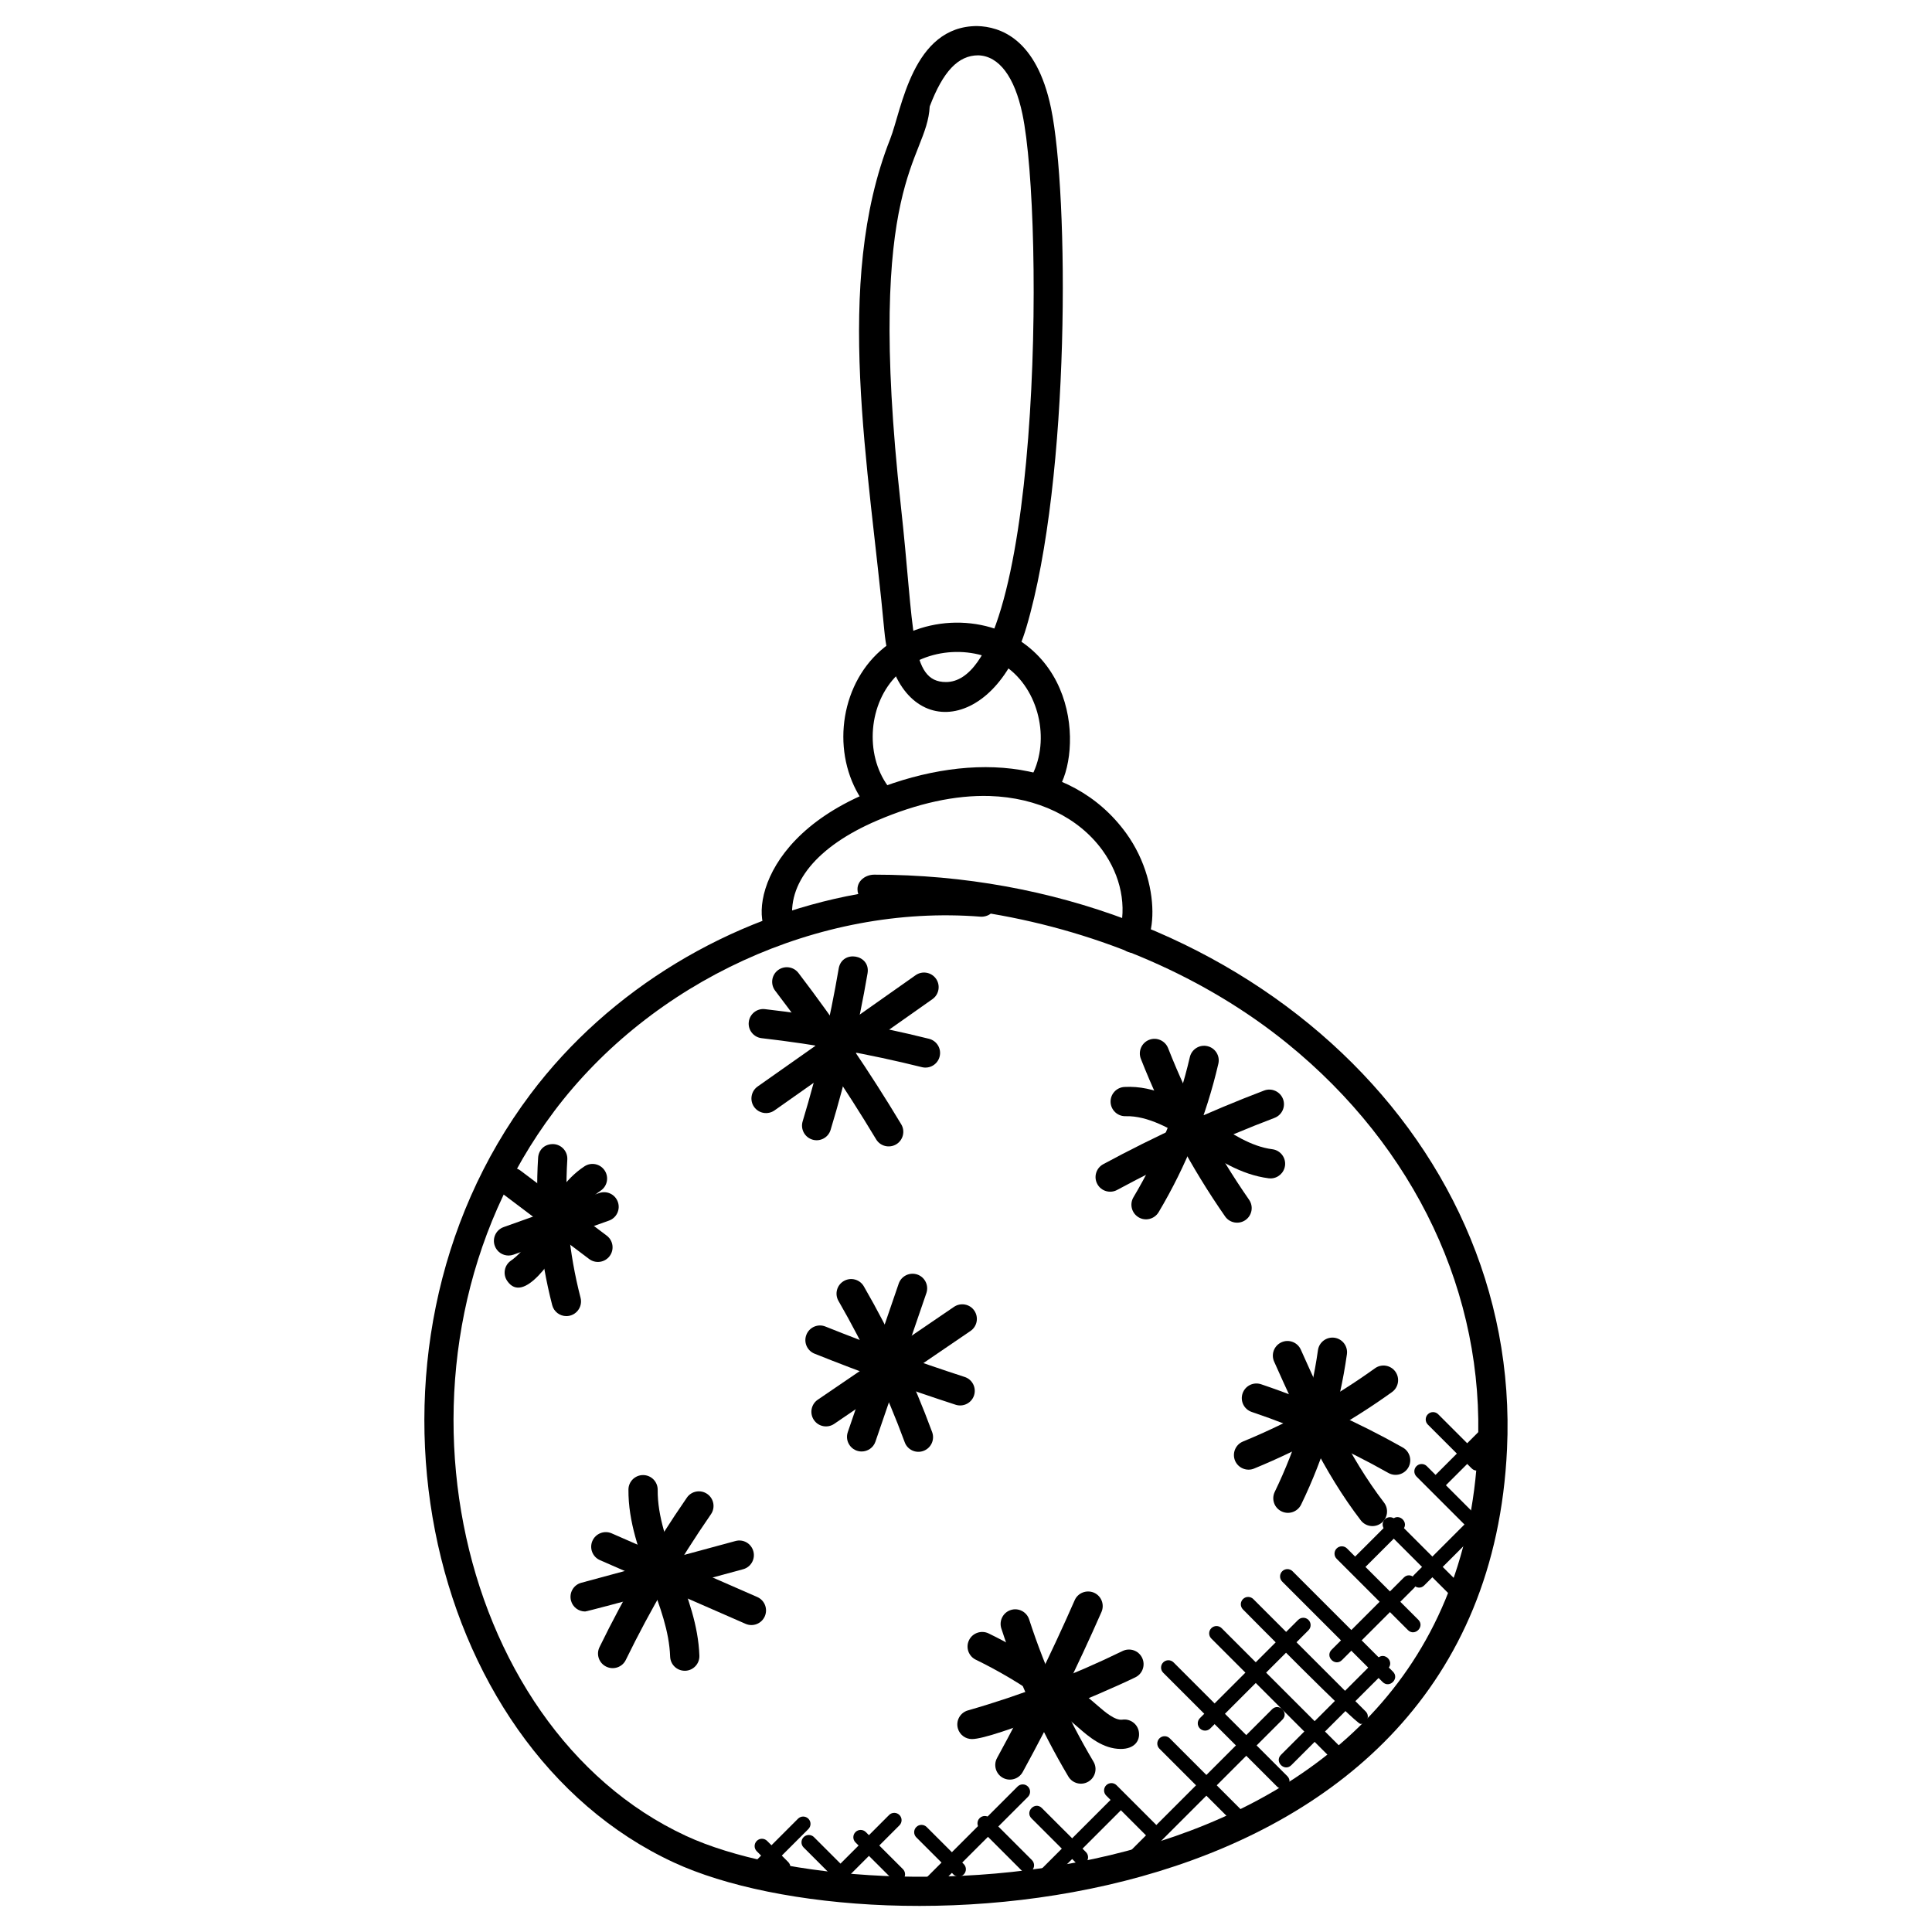 <?xml version="1.0" encoding="UTF-8"?>
<!-- Uploaded to: SVG Repo, www.svgrepo.com, Generator: SVG Repo Mixer Tools -->
<svg fill="#000000" width="800px" height="800px" version="1.1" viewBox="144 144 512 512" xmlns="http://www.w3.org/2000/svg">
 <g>
  <path d="m322.57 637.57c-66.82-30.918-89.258-135.43-37.949-203.67 20.918-27.824 52.938-46.887 86.832-52.977-0.141-0.387-0.211-0.805-0.211-1.246-0.016-2.348 2.211-3.891 4.465-3.883 95.547 0 171.59 68.387 167.67 152.24-5.941 127.3-166.66 134.6-220.8 109.54zm-31.754-199.01c-48.574 64.598-27.027 163.25 35.012 191.98 48.703 22.539 204.1 19.238 209.81-102.88 1.898-40.523-16.516-79.578-50.52-107.16-21.578-17.492-49.148-29.422-78.555-34.383-0.742 0.582-1.773 0.875-2.699 0.812-42.879-3.379-87.121 17.145-113.05 51.621z"/>
  <path d="m443.2 396.35c-2.055-0.605-3.231-2.75-2.629-4.805 2.133-7.301 0.52-15.395-4.41-22.207-6.34-8.742-17.246-13.992-29.895-14.387-9.086-0.27-19.105 1.906-29.832 6.504-15.953 6.828-24.066 16.734-22.293 27.168 0.355 2.109-1.062 4.109-3.172 4.473-8.121 1.418-10.332-24.734 22.406-38.754 26.137-11.215 54.258-9.945 69.062 10.457 10.457 14.406 7.805 33.605 0.762 31.551z"/>
  <path d="m376.2 358.52c-1.188 0-2.371-0.551-3.125-1.59-8.59-11.727-7.102-29.508 3.332-39.637 10.441-10.145 28.262-11.098 39.738-2.172 18.617 14.508 10.773 45.32 2.324 40.469-1.852-1.07-2.488-3.441-1.418-5.293 5.316-9.215 2.719-22.523-5.672-29.059-8.395-6.535-21.934-5.805-29.562 1.613-7.625 7.41-8.766 20.918-2.481 29.5 1.262 1.727 0.891 4.156-0.828 5.418-0.711 0.504-1.52 0.75-2.309 0.75z"/>
  <path d="m378.37 311.27c-4.008-43.5-13.633-92.09 1.543-130.44 3.055-7.75 5.867-29.926 23.059-29.926 5.969 0.164 15.688 3.199 19.555 21.727 4.727 22.609 5.223 97.988-6.535 137.63-8.617 29.059-34.902 30.336-37.621 1.008zm12.012-139.06c-0.75 14.633-17.23 18.695-7.664 105.69 3.695 33.375 2.285 46.848 11.977 46.848 25.199 0 26.145-122.39 20.254-150.53-2.062-9.875-6.215-15.395-11.695-15.555h-0.008c-5.336-0.004-9.352 4.309-12.863 13.547z"/>
  <path d="m383.76 526.21c-4.758-12.914-10.664-25.508-17.547-37.438-1.078-1.852-0.441-4.223 1.418-5.293 1.852-1.062 4.223-0.441 5.293 1.418 7.109 12.309 13.199 25.309 18.105 38.629 0.742 2.008-0.285 4.231-2.293 4.977-2 0.746-4.242-0.27-4.977-2.293z"/>
  <path d="m359.7 520.32c-1.203-1.766-0.75-4.184 1.023-5.387l36.105-24.609c1.758-1.188 4.18-0.758 5.379 1.016 1.203 1.773 0.75 4.184-1.023 5.387l-36.105 24.609c-1.777 1.215-4.188 0.742-5.379-1.016z"/>
  <path d="m372.34 528.66c-2.668 0-4.527-2.621-3.668-5.133l13.496-39.359c0.699-2.023 2.883-3.086 4.922-2.41 2.031 0.699 3.102 2.906 2.41 4.922l-13.496 39.359c-0.547 1.613-2.051 2.621-3.664 2.621z"/>
  <path d="m397.25 516.27c-12.57-4.078-25.152-8.633-37.383-13.531-1.992-0.797-2.953-3.055-2.156-5.039 0.797-1.992 3.07-2.961 5.031-2.156 12.082 4.844 24.492 9.332 36.902 13.363 2.039 0.66 3.148 2.844 2.488 4.883-0.664 2.055-2.883 3.133-4.883 2.481z"/>
  <path d="m504.63 546.91c-9.906-12.906-16.547-27.734-22.973-42.07-0.875-1.953 0-4.246 1.953-5.125 1.938-0.875 4.238-0.008 5.117 1.945 6.246 13.938 12.703 28.344 22.051 40.531 1.301 1.699 0.984 4.133-0.715 5.434-1.684 1.301-4.117 0.996-5.434-0.715z"/>
  <path d="m471.29 531.07c-0.805-1.977 0.141-4.246 2.117-5.055 12.34-5.07 24.105-11.594 34.973-19.402 1.734-1.254 4.156-0.859 5.41 0.883 1.246 1.742 0.844 4.164-0.883 5.41-11.355 8.152-23.656 14.984-36.562 20.277-1.902 0.801-4.211-0.09-5.055-2.113z"/>
  <path d="m483.62 544.53c-1.93-0.93-2.734-3.246-1.797-5.176 5.75-11.867 9.602-24.5 11.449-37.547 0.301-2.125 2.269-3.582 4.379-3.293 2.117 0.301 3.59 2.262 3.293 4.379-1.953 13.844-6.039 27.254-12.137 39.848-0.957 1.934-3.273 2.719-5.188 1.789z"/>
  <path d="m511.94 534.35c-11.504-6.504-23.695-11.945-36.219-16.168-2.031-0.684-3.117-2.883-2.426-4.914 0.691-2.016 2.852-3.109 4.914-2.426 12.984 4.379 25.617 10.023 37.555 16.766 1.859 1.055 2.519 3.418 1.465 5.285-1.043 1.824-3.383 2.519-5.289 1.457z"/>
  <path d="m427.12 614.79c-7.34-12.379-13.316-25.578-17.758-39.234-0.66-2.039 0.457-4.223 2.488-4.883 2.031-0.668 4.231 0.465 4.883 2.488 4.262 13.121 10 25.797 17.043 37.684 1.102 1.836 0.488 4.215-1.355 5.309-1.836 1.086-4.215 0.48-5.301-1.363z"/>
  <path d="m401.57 604.87c-1.691 0-3.238-1.109-3.719-2.805-0.59-2.062 0.598-4.199 2.66-4.789 14.051-4.023 27.832-9.316 40.973-15.734 1.93-0.938 4.238-0.156 5.184 1.781 0.938 1.922 0.148 4.238-1.773 5.176-8.902 4.348-37.539 16.371-43.324 16.371z"/>
  <path d="m409.77 615.14c-1.875-1.023-2.566-3.387-1.535-5.262 7.441-13.594 14.371-27.664 20.57-41.809 0.852-1.961 3.164-2.828 5.109-1.992 1.961 0.859 2.844 3.148 1.992 5.109-6.301 14.348-13.324 28.617-20.875 42.414-1.039 1.887-3.402 2.562-5.262 1.539z"/>
  <path d="m441.02 607.49c-4.742 0-8.551-3.309-11.145-5.574-8.262-7.207-17.449-13.285-27.289-18.082-1.922-0.938-2.727-3.254-1.781-5.176 0.93-1.93 3.285-2.703 5.176-1.789 10.465 5.094 20.215 11.555 28.988 19.215 1.906 1.66 4.543 3.891 6.434 3.644 2.102-0.316 4.094 1.133 4.41 3.246 0.363 2.344-1.18 4.516-4.793 4.516z"/>
  <path d="m304.66 585.68c-1.93-0.938-2.727-3.254-1.781-5.176 6.688-13.727 14.48-27.059 23.152-39.613 1.211-1.773 3.637-2.195 5.387-0.984 1.766 1.219 2.203 3.637 0.984 5.394-8.449 12.238-16.035 25.223-22.562 38.605-0.934 1.93-3.273 2.711-5.18 1.773z"/>
  <path d="m341.58 574.33-38.586-16.875c-1.961-0.852-2.852-3.141-2-5.102 0.859-1.961 3.148-2.852 5.102-2l38.586 16.875c1.961 0.852 2.852 3.141 2 5.102-0.859 1.977-3.156 2.859-5.102 2z"/>
  <path d="m299.06 571.06c-1.715 0-3.269-1.133-3.734-2.859-0.559-2.07 0.66-4.199 2.727-4.75l40.848-11.062c2.102-0.574 4.191 0.668 4.75 2.727 0.559 2.07-0.66 4.199-2.727 4.75-0.777 0.203-41.074 11.195-41.863 11.195z"/>
  <path d="m325.47 586.77c-2.086 0-3.797-1.645-3.875-3.734-0.242-6.758-2.691-13.277-5.285-20.184-2.867-7.633-5.828-15.531-5.766-24.098 0.016-2.133 1.75-3.844 3.875-3.844h0.031c2.141 0.016 3.859 1.766 3.844 3.906-0.055 7.129 2.535 14.02 5.277 21.316 2.699 7.176 5.488 14.602 5.773 22.625 0.078 2.141-1.598 3.938-3.734 4.016-0.047-0.004-0.094-0.004-0.141-0.004z"/>
  <path d="m294.09 492.78c-1.727 0-3.301-1.156-3.75-2.906-3.293-12.75-4.559-25.879-3.734-39.043 0.133-2.133 1.75-3.727 4.109-3.629 2.133 0.133 3.758 1.969 3.629 4.109-0.766 12.34 0.418 24.664 3.512 36.617 0.629 2.457-1.23 4.852-3.766 4.852z"/>
  <path d="m278.77 476.73c-1.59 0-3.086-0.984-3.652-2.582-0.723-2.016 0.332-4.231 2.348-4.953l25.316-9.023c2.031-0.715 4.231 0.324 4.953 2.348 0.723 2.023-0.332 4.231-2.348 4.953l-25.316 9.031c-0.434 0.148-0.875 0.227-1.301 0.227z"/>
  <path d="m278.43 483.48c-1.227-1.758-0.797-4.18 0.969-5.394 3.574-2.488 5.898-6.656 8.363-11.074 2.859-5.133 5.828-10.441 11.129-13.922 1.773-1.172 4.184-0.691 5.363 1.117 1.172 1.789 0.676 4.191-1.117 5.363-3.711 2.434-6.094 6.703-8.609 11.215-3.75 6.719-11.727 19.02-16.098 12.695z"/>
  <path d="m300.13 477.65-22.844-17.23c-1.715-1.293-2.055-3.719-0.766-5.426 1.293-1.715 3.727-2.047 5.426-0.766l22.844 17.23c1.715 1.293 2.055 3.719 0.766 5.426-1.305 1.727-3.738 2.043-5.426 0.766z"/>
  <path d="m376.18 445.93c-8.152-13.57-17.152-26.824-26.75-39.383-1.301-1.707-0.977-4.133 0.73-5.434 1.707-1.285 4.125-0.969 5.434 0.73 9.766 12.789 18.93 26.285 27.238 40.102 1.109 1.828 0.504 4.215-1.324 5.316-1.855 1.094-4.227 0.504-5.328-1.332z"/>
  <path d="m343.84 437.34c-1.227-1.75-0.805-4.172 0.938-5.402l41.871-29.5c1.75-1.23 4.164-0.812 5.402 0.938 1.227 1.75 0.805 4.172-0.938 5.402l-41.871 29.5c-1.77 1.23-4.172 0.797-5.402-0.938z"/>
  <path d="m359.3 446.01c-2.055-0.621-3.207-2.781-2.59-4.836 4.031-13.301 7.246-26.934 9.559-40.531 0.883-5.016 8.504-3.758 7.641 1.301-2.379 13.906-5.664 27.863-9.789 41.477-0.617 2.078-2.812 3.203-4.82 2.59z"/>
  <path d="m388.32 426.81c-13.93-3.465-28.223-6.047-42.477-7.68-2.125-0.242-3.66-2.164-3.41-4.293 0.246-2.133 2.18-3.66 4.293-3.402 14.594 1.668 29.223 4.316 43.461 7.852 2.086 0.52 3.348 2.621 2.828 4.695-0.508 2.062-2.594 3.34-4.695 2.828z"/>
  <path d="m468.66 466.36c-9.016-12.969-16.523-27.027-22.324-41.77-0.781-1.992 0.203-4.238 2.195-5.023 1.984-0.781 4.231 0.203 5.023 2.188 5.574 14.191 12.789 27.711 21.461 40.188 1.227 1.758 0.789 4.172-0.969 5.394-1.727 1.199-4.164 0.797-5.387-0.977z"/>
  <path d="m434.8 457.78c-1.023-1.883-0.316-4.231 1.566-5.254 13.719-7.418 28.066-13.984 42.637-19.523 1.984-0.758 4.238 0.242 5.008 2.246 0.758 2-0.246 4.238-2.246 5-14.254 5.418-28.281 11.844-41.715 19.098-1.832 1-4.219 0.355-5.25-1.566z"/>
  <path d="m445.73 466.59c-1.836-1.094-2.441-3.473-1.348-5.316 6.875-11.543 11.898-24.035 14.938-37.133 0.488-2.086 2.566-3.394 4.66-2.898 2.086 0.48 3.387 2.566 2.898 4.652-3.223 13.875-8.551 27.113-15.828 39.344-1.113 1.848-3.5 2.438-5.32 1.352z"/>
  <path d="m480.7 456.29c-0.164 0-0.332-0.008-0.504-0.031-7.465-0.969-13.562-5.023-19.469-8.945l-1.141-0.758c-5.148-3.402-11.449-6.906-17.23-6.75h-0.164c-2.07 0-3.781-1.629-3.875-3.711-0.094-2.141 1.574-3.945 3.711-4.039 8-0.441 15.23 3.652 21.828 8.031l1.164 0.766c5.394 3.59 10.496 6.984 16.176 7.711 2.117 0.277 3.621 2.215 3.348 4.34-0.262 1.969-1.926 3.387-3.844 3.387z"/>
  <path d="m496.62 609.84-31.609-31.609c-0.758-0.758-0.758-1.984 0-2.742 0.758-0.758 1.984-0.758 2.742 0l31.609 31.609c1.816 1.82-0.945 4.547-2.742 2.742z"/>
  <path d="m504.55 600.86c-1.246 0-30.266-29.461-31.152-30.344-0.758-0.758-0.758-1.984 0-2.742 0.758-0.758 1.984-0.758 2.742 0l29.777 29.777c1.223 1.223 0.344 3.309-1.367 3.309z"/>
  <path d="m510.41 589.75-26.609-26.609c-0.758-0.758-0.758-1.984 0-2.742 0.758-0.758 1.984-0.758 2.742 0l26.609 26.609c1.816 1.82-0.938 4.547-2.742 2.742z"/>
  <path d="m517.12 575.99-18.891-18.891c-0.758-0.758-0.758-1.984 0-2.742 0.758-0.758 1.984-0.758 2.742 0l18.891 18.891c1.809 1.82-0.941 4.539-2.742 2.742z"/>
  <path d="m527.63 566.03-16.648-16.648c-0.758-0.758-0.758-1.984 0-2.742s1.984-0.758 2.742 0l16.648 16.648c1.816 1.82-0.945 4.547-2.742 2.742z"/>
  <path d="m532.24 548.15-12.859-12.859c-0.758-0.758-0.758-1.984 0-2.742 0.758-0.758 1.984-0.758 2.742 0l12.859 12.859c1.812 1.82-0.945 4.543-2.742 2.742z"/>
  <path d="m533.99 533.13-11.594-11.594c-0.758-0.758-0.758-1.984 0-2.742 0.758-0.758 1.984-0.758 2.742 0l11.594 11.594c1.816 1.82-0.938 4.539-2.742 2.742z"/>
  <path d="m482.4 617.43-30.137-30.137c-0.758-0.758-0.758-1.984 0-2.742 0.758-0.758 1.984-0.758 2.742 0l30.137 30.137c1.816 1.82-0.938 4.543-2.742 2.742z"/>
  <path d="m470.81 626.98-19.547-19.555c-0.758-0.758-0.758-1.984 0-2.742s1.984-0.758 2.742 0l19.547 19.555c1.812 1.82-0.945 4.547-2.742 2.742z"/>
  <path d="m448.25 630.94-11.09-11.09c-0.758-0.758-0.758-1.984 0-2.742 0.766-0.758 1.992-0.75 2.742 0l11.09 11.09c0.758 0.758 0.758 1.984 0 2.742-0.758 0.75-1.98 0.758-2.742 0z"/>
  <path d="m429.04 637.56-11.68-11.672c-1.797-1.797 0.922-4.559 2.742-2.742l11.68 11.672c0.758 0.758 0.758 1.984 0 2.742-0.754 0.754-1.977 0.762-2.742 0z"/>
  <path d="m414.73 639.69-11.121-11.121c-0.758-0.758-0.758-1.984 0-2.742 0.766-0.766 1.992-0.75 2.742 0l11.121 11.121c0.758 0.758 0.758 1.984 0 2.742-0.758 0.762-1.984 0.77-2.742 0z"/>
  <path d="m396.66 640.74-9.828-9.82c-0.758-0.758-0.758-1.984 0-2.742 0.75-0.75 1.977-0.758 2.742 0l9.828 9.82c0.758 0.758 0.758 1.984 0 2.742-0.773 0.766-1.996 0.742-2.742 0z"/>
  <path d="m380.54 642.08-9.828-9.82c-0.758-0.758-0.758-1.984 0-2.742 0.75-0.75 1.977-0.758 2.742 0l9.828 9.82c0.758 0.758 0.758 1.984 0 2.742-0.766 0.77-1.988 0.754-2.742 0z"/>
  <path d="m366.13 642.76-9.16-9.16c-0.758-0.758-0.758-1.984 0-2.742 0.758-0.758 1.984-0.758 2.742 0l9.16 9.16c0.758 0.758 0.758 1.984 0 2.742-0.754 0.758-1.984 0.766-2.742 0z"/>
  <path d="m350.15 640.21-5.598-5.606c-0.758-0.758-0.758-1.984 0-2.742 0.758-0.766 1.984-0.75 2.742 0l5.598 5.606c0.758 0.758 0.758 1.984 0 2.742-0.75 0.75-1.984 0.766-2.742 0z"/>
  <path d="m341.19 640.26 14.293-14.285c0.758-0.766 1.984-0.75 2.742 0 0.758 0.758 0.758 1.984 0 2.742l-14.293 14.285c-1.82 1.816-4.539-0.945-2.742-2.742z"/>
  <path d="m361 646.36c-0.758-0.758-0.758-1.984 0-2.742l18.617-18.625c0.758-0.758 1.984-0.758 2.742 0 0.758 0.758 0.758 1.984 0 2.742l-18.617 18.625c-0.758 0.75-1.984 0.758-2.742 0z"/>
  <path d="m385.82 645.29 27.848-27.84c0.758-0.758 1.984-0.758 2.742 0 0.758 0.758 0.758 1.984 0 2.742l-27.848 27.84c-1.816 1.812-4.539-0.938-2.742-2.742z"/>
  <path d="m416.7 642.6 21.461-21.461c1.797-1.797 4.559 0.922 2.742 2.742l-21.461 21.461c-1.82 1.816-4.551-0.938-2.742-2.742z"/>
  <path d="m442.22 640.55c-1.715 0-2.59-2.086-1.371-3.309l40.266-40.266c1.797-1.797 4.559 0.922 2.742 2.742l-40.266 40.266c-0.379 0.375-0.867 0.566-1.371 0.566z"/>
  <path d="m463.36 602.63c-0.496 0-0.992-0.188-1.371-0.566-0.758-0.758-0.758-1.984 0-2.742l26.027-26.027c0.758-0.758 1.984-0.758 2.742 0 0.758 0.758 0.758 1.984 0 2.742l-26.027 26.027c-0.379 0.375-0.875 0.566-1.371 0.566z"/>
  <path d="m483.47 609.05 25.617-25.609c1.82-1.812 4.551 0.93 2.742 2.742l-25.617 25.609c-1.82 1.816-4.547-0.934-2.742-2.742z"/>
  <path d="m496.89 581.2 19.137-19.129c1.82-1.812 4.551 0.93 2.742 2.742l-19.137 19.129c-1.805 1.801-4.566-0.914-2.742-2.742z"/>
  <path d="m504.29 560.02c-0.496 0-0.992-0.188-1.371-0.566-0.758-0.758-0.758-1.984 0-2.742l10.078-10.07c1.805-1.805 4.559 0.922 2.742 2.742l-10.078 10.07c-0.379 0.375-0.875 0.566-1.371 0.566z"/>
  <path d="m518.7 561.4 14.617-14.617c1.797-1.797 4.559 0.922 2.742 2.742l-14.617 14.617c-1.805 1.809-4.57-0.91-2.742-2.742z"/>
  <path d="m523.4 535.9 13.766-13.773c1.797-1.797 4.559 0.922 2.742 2.742l-13.766 13.773c-1.82 1.816-4.543-0.941-2.742-2.742z"/>
 </g>
</svg>